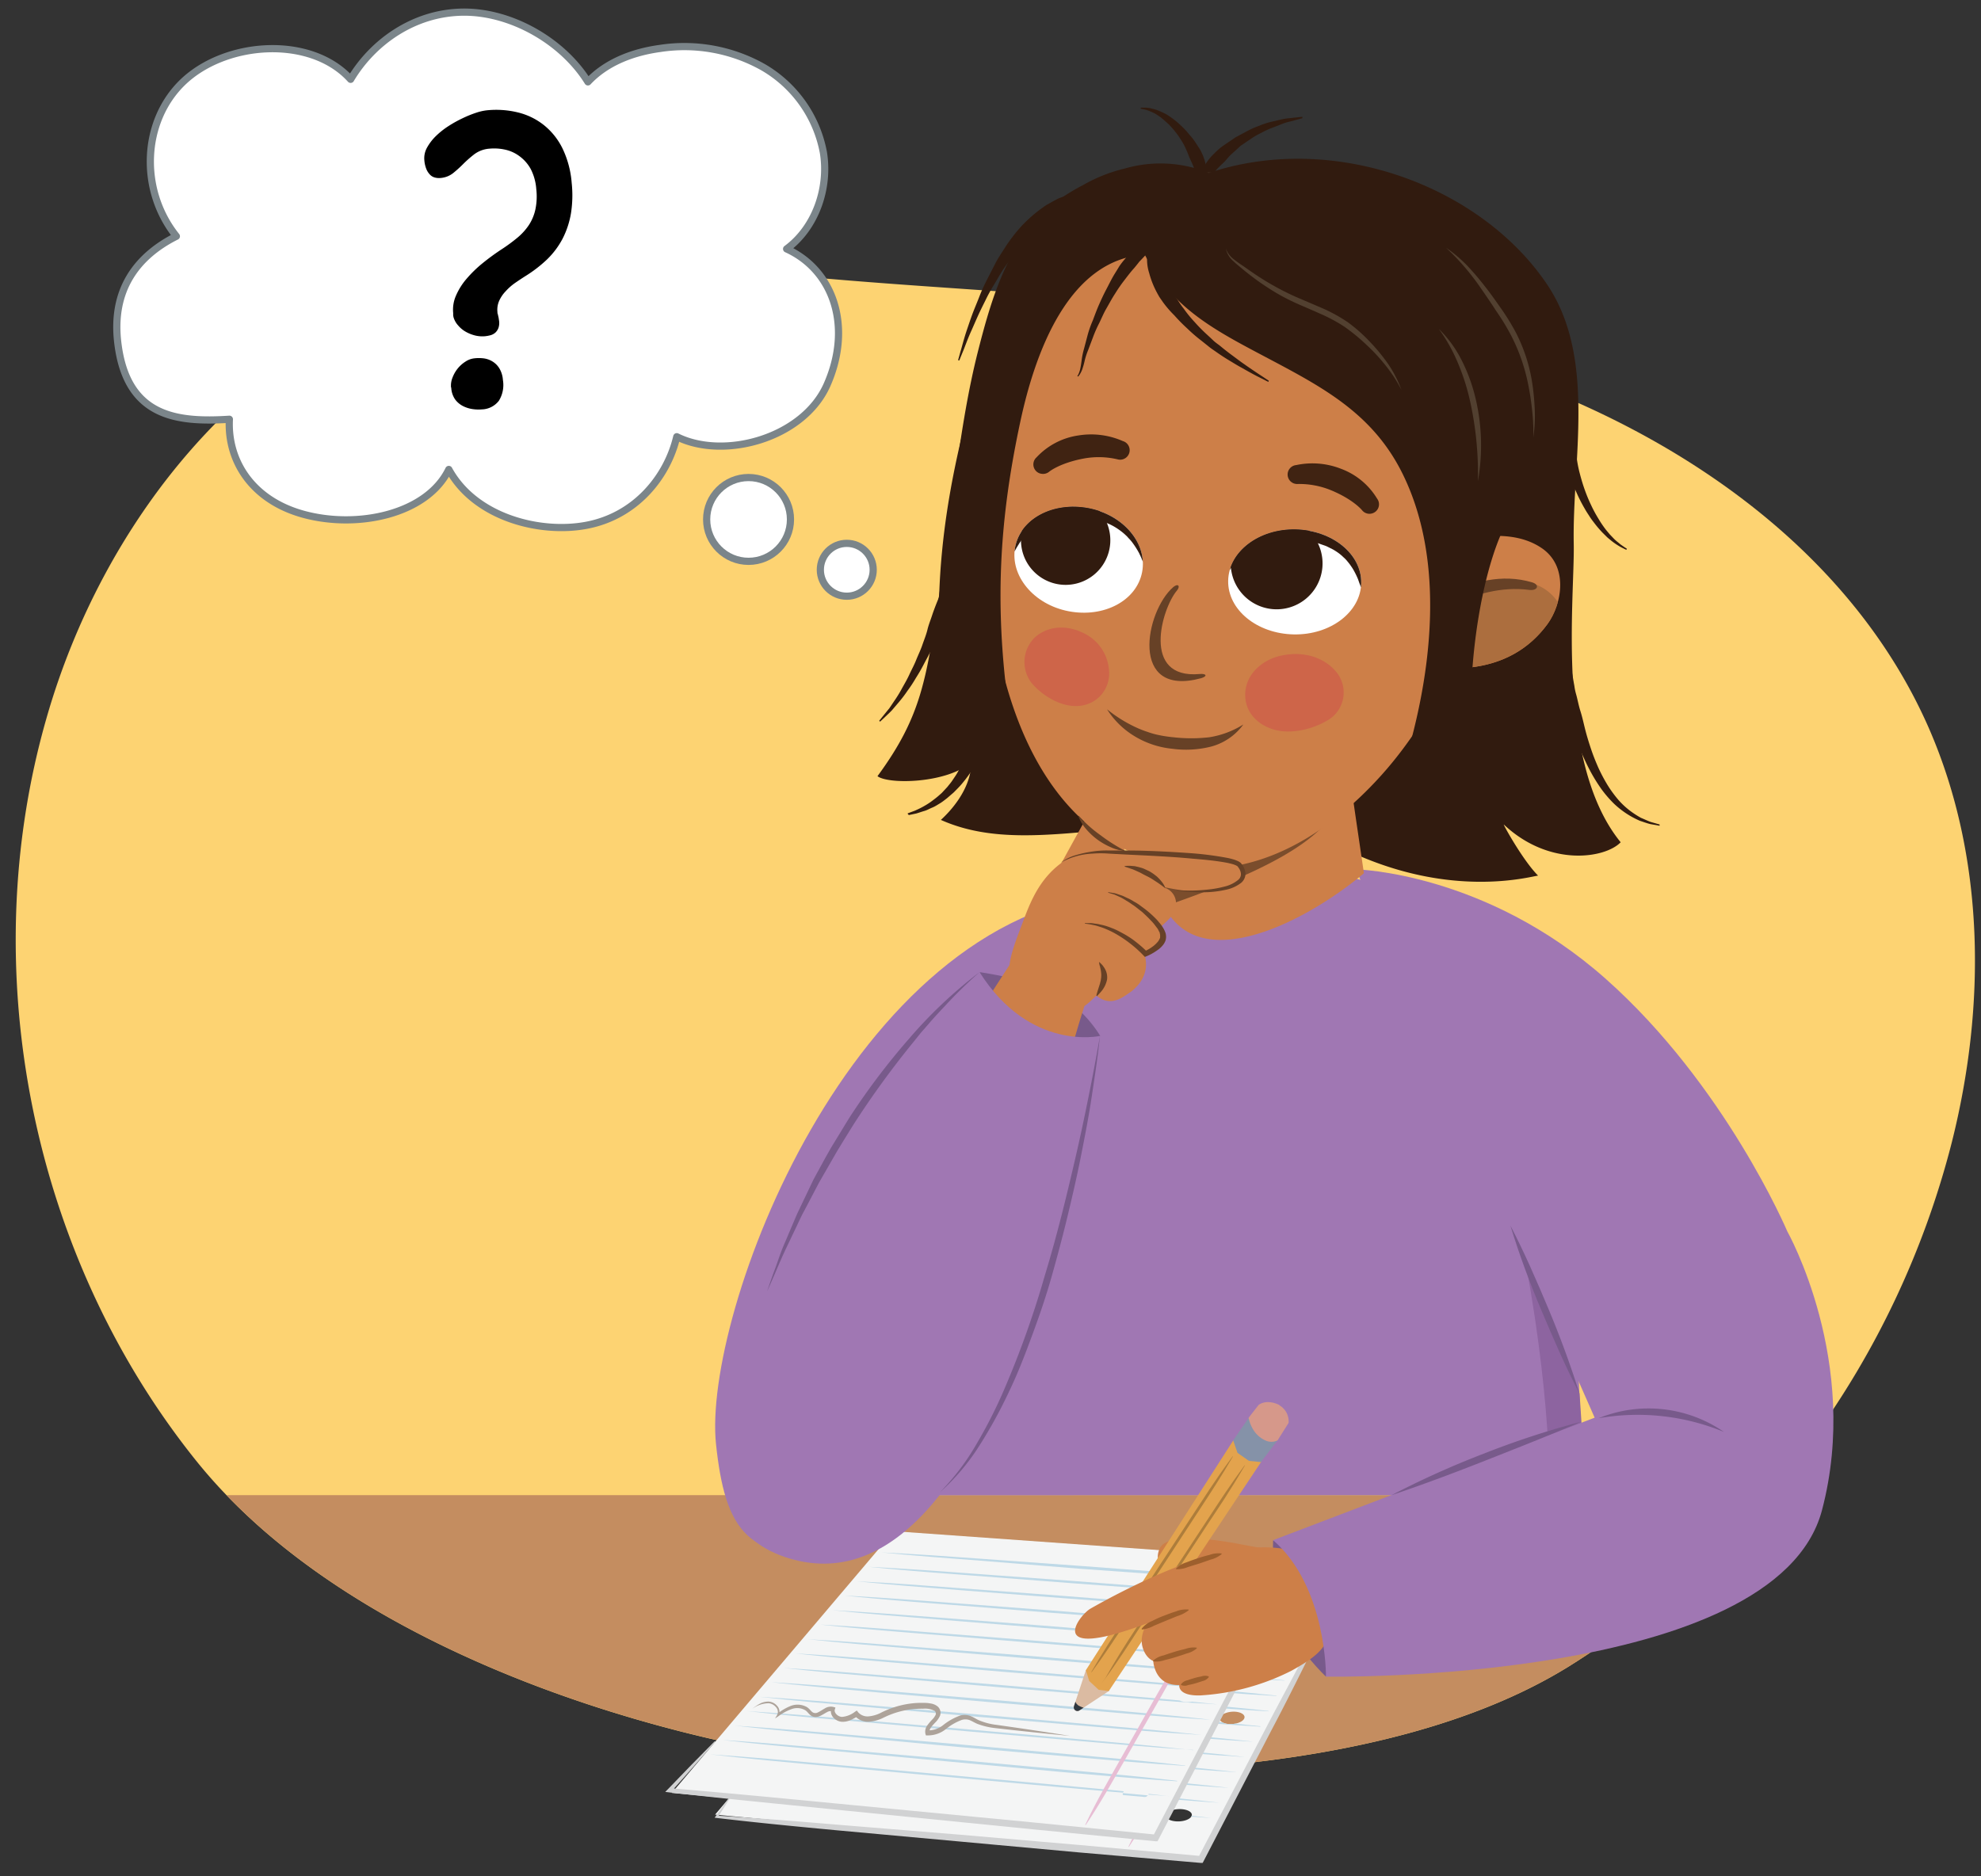 <svg xmlns="http://www.w3.org/2000/svg" xmlns:xlink="http://www.w3.org/1999/xlink" width="380" height="360" viewBox="0 0 380 360"><rect x="0" y="0" width="380" height="360" fill="#333333" stroke="none"/><defs><clipPath id="a"><path d="M170.73,339c35,2.42,94,3.12,130.17-19.25a167.35,167.35,0,0,0,73.48-100.5C381,193,380.81,164.48,370,139.71c-16.05-36.65-53.27-60.26-91.74-71.27s-79-11.5-118.89-14.91c-25.37-2.16-51.47-5.47-75.89,1.75-37.07,11-63.9,45.26-74.54,82.43C-5,186.14,6.09,241,37.65,280.29S135.71,336.61,170.73,339Z" fill="#fdd372"/></clipPath><clipPath id="b"><path d="M230,356.85l27.76-53.28-78-5.58-42.59,50.17Zm17.31-47.12c1.18.09,1.86.68,1.51,1.32a3.1,3.1,0,0,1-2.78,1c-1.19-.09-1.87-.68-1.51-1.32A3.14,3.14,0,0,1,247.26,309.73ZM237,328.42c1.25.11,2,.71,1.64,1.36s-1.65,1.08-2.92,1-2-.71-1.65-1.36S235.76,328.32,237,328.42Zm-10.25,18.7c1.34.12,2.14.74,1.79,1.38s-1.72,1.07-3.06.94-2.15-.74-1.79-1.38S225.44,347,226.77,347.12Z" fill="#f4f5f5"/></clipPath><clipPath id="c"><path d="M221.69,352.63l27.76-53.28-78-5.57L128.87,344ZM239,305.51c1.18.09,1.86.68,1.51,1.33a3.13,3.13,0,0,1-2.78,1c-1.19-.09-1.87-.68-1.51-1.33A3.14,3.14,0,0,1,239,305.51Zm-10.24,18.7c1.25.1,2,.71,1.64,1.35s-1.65,1.08-2.92,1-2-.71-1.65-1.35S227.5,324.1,228.76,324.21ZM218.51,342.9c1.34.12,2.14.74,1.79,1.39s-1.72,1.06-3.06.94-2.15-.74-1.79-1.38S217.18,342.78,218.51,342.9Z" fill="#f4f5f5"/></clipPath><clipPath id="d"><path d="M208.29,320.45,206,327.39a.7.7,0,0,0,1.1.75l5.61-3.69Z" fill="none"/></clipPath><clipPath id="e"><path d="M222.13,170.67,220.52,136l36-3.63s3.32,23.14,5.11,35.17C250.38,177.05,227.29,189.21,222.13,170.67Z" fill="none"/></clipPath><clipPath id="f"><path d="M219.64,171.89l-1.85-34.71,41.54-3.62s3.84,23.14,5.91,35.16C259.31,179.18,241.41,189.81,219.64,171.89Z" fill="none"/></clipPath><clipPath id="g"><path d="M295.49,105c-5.29-3.42-12.44-2.07-18-1a1.81,1.81,0,0,0-.65,3.39,1.09,1.09,0,0,0-.11.1,2.39,2.39,0,0,0-.12.22c-2.11,2.12-2.77,5.12-3.13,8.19-.56,2.74-.84,5.56-1.21,8.34a1.39,1.39,0,0,0-.2.36c-1.43,4.39,6.58,3.78,9.37,3.52,6.83-.62,11.9-3.61,15.38-8.36C299.65,115.9,301,108.5,295.49,105Z" fill="none"/></clipPath><clipPath id="h"><path d="M261.11,111.85c-.09,5.57-5.88,10-12.93,9.87S235.5,117,235.59,111.44s5.87-10,12.92-9.86S261.2,106.29,261.11,111.85Z" fill="none"/></clipPath><clipPath id="i"><path d="M194.72,105c-1,5.47,3.57,11,10.29,12.28s13-2,14.07-7.5-3.56-11-10.29-12.28S195.77,99.49,194.72,105Z" fill="none"/></clipPath></defs><path d="M170.73,339c35,2.42,94,3.12,130.17-19.25a167.35,167.35,0,0,0,73.48-100.5C381,193,380.81,164.48,370,139.71c-16.05-36.65-53.27-60.26-91.74-71.27s-79-11.5-118.89-14.91c-25.37-2.16-51.47-5.47-75.89,1.75-37.07,11-63.9,45.26-74.54,82.43C-5,186.14,6.09,241,37.65,280.29S135.71,336.61,170.73,339Z" fill="#fdd372"/><g clip-path="url(#a)"><rect x="13.26" y="286.86" width="371.21" height="76.72" fill="#c48d60"/></g><path d="M230,356.85l27.76-53.28-78-5.58-42.59,50.17Zm17.31-47.12c1.18.09,1.86.68,1.51,1.32a3.1,3.1,0,0,1-2.78,1c-1.19-.09-1.87-.68-1.51-1.32A3.14,3.14,0,0,1,247.26,309.73ZM237,328.42c1.25.11,2,.71,1.64,1.36s-1.65,1.08-2.92,1-2-.71-1.65-1.36S235.76,328.32,237,328.42Zm-10.25,18.7c1.34.12,2.14.74,1.79,1.38s-1.72,1.07-3.06.94-2.15-.74-1.79-1.38S225.44,347,226.77,347.12Z" fill="#f4f5f5"/><g clip-path="url(#b)"><path d="M235.57,343c-7.08-.82-14.27-1.44-21.44-2.09l-21.51-1.94-21.56-1.87c-7.18-.63-14.36-1.26-21.68-1.73a.1.1,0,0,0-.08,0s0,0,0,0c7,.81,14.24,1.44,21.42,2.09l21.54,1.94,21.59,1.89c7.19.62,14.38,1.27,21.66,1.72l.07,0S235.6,343,235.57,343Z" fill="#bed9e7"/><path d="M234,345.89c-7.14-.84-14.39-1.47-21.63-2.14l-21.71-2-21.76-1.92c-7.25-.64-14.49-1.29-21.88-1.77a.1.1,0,0,0-.08,0s0,0,0,0c7.1.82,14.36,1.47,21.61,2.13l21.74,2,21.78,1.92c7.27.64,14.51,1.31,21.86,1.77,0,0,.07,0,.08,0S234.06,345.89,234,345.89Z" fill="#bed9e7"/><path d="M254.12,307.71c-6.29-.65-12.68-1.11-19.06-1.59l-19.14-1.44-19.18-1.37c-6.39-.46-12.77-.93-19.3-1.24,0,0-.07,0-.08,0s0,0,0,0c6.25.64,12.65,1.11,19,1.59l19.17,1.44,19.2,1.39c6.4.45,12.79.94,19.28,1.22,0,0,.07,0,.07,0S254.14,307.72,254.12,307.71Z" fill="#bed9e7"/><path d="M241.75,331.21c-6.82-.77-13.74-1.34-20.64-1.93l-20.72-1.77-20.77-1.71c-6.92-.57-13.83-1.15-20.88-1.56,0,0-.08,0-.09,0s0,0,0,0c6.77.75,13.7,1.33,20.62,1.92L200.06,328l20.79,1.72c6.93.56,13.85,1.16,20.87,1.56,0,0,.07,0,.07,0S241.78,331.21,241.75,331.21Z" fill="#bed9e7"/><path d="M238.66,337.08c-6.95-.8-14-1.39-21-2l-21.12-1.85-21.16-1.79c-7.05-.6-14.09-1.21-21.28-1.65,0,0-.07,0-.08,0s0,0,0,0c6.91.78,14,1.39,21,2l21.15,1.86,21.18,1.8c7.07.59,14.12,1.22,21.27,1.64,0,0,.07,0,.07,0S238.69,337.08,238.66,337.08Z" fill="#bed9e7"/><path d="M244.84,325.33c-6.68-.74-13.47-1.27-20.24-1.84l-20.33-1.69-20.37-1.62c-6.79-.55-13.56-1.1-20.49-1.49,0,0-.07,0-.08,0s0,0,0,0c6.64.73,13.45,1.27,20.23,1.84L204,322.28l20.39,1.64c6.8.54,13.58,1.11,20.47,1.47l.07,0S244.87,325.34,244.84,325.33Z" fill="#bed9e7"/><path d="M247.93,319.46c-6.55-.71-13.21-1.22-19.85-1.76l-19.93-1.6-20-1.55c-6.65-.51-13.3-1-20.09-1.4,0,0-.07,0-.08,0s0,0,0,0c6.51.69,13.18,1.22,19.83,1.75l20,1.61,20,1.56c6.66.51,13.32,1.05,20.07,1.39,0,0,.07,0,.07,0S248,319.46,247.93,319.46Z" fill="#bed9e7"/><path d="M249.48,316.52c-6.49-.7-13.08-1.19-19.65-1.71l-19.73-1.57-19.78-1.5c-6.59-.5-13.17-1-19.89-1.36,0,0-.07,0-.08,0s0,0,0,0c6.44.68,13,1.19,19.63,1.71l19.76,1.57,19.8,1.51c6.6.5,13.19,1,19.88,1.35a.07.07,0,0,0,.07,0S249.51,316.53,249.48,316.52Z" fill="#bed9e7"/><path d="M251,313.59c-6.42-.69-12.94-1.17-19.45-1.68L212,310.39l-19.58-1.46c-6.52-.49-13-1-19.7-1.32a.08.08,0,0,0-.07,0s0,0,0,0c6.37.67,12.91,1.16,19.43,1.67l19.56,1.53,19.6,1.47c6.54.48,13.06,1,19.68,1.31,0,0,.07,0,.07,0S251.05,313.59,251,313.59Z" fill="#bed9e7"/><path d="M252.57,310.65c-6.36-.67-12.81-1.14-19.26-1.63L214,307.54l-19.38-1.42c-6.46-.48-12.9-1-19.5-1.28a.11.11,0,0,0-.08,0s0,0,0,0c6.31.66,12.79,1.13,19.24,1.63L213.65,308l19.41,1.43c6.47.47,12.92,1,19.48,1.27a.08.08,0,0,0,.07,0S252.6,310.65,252.57,310.65Z" fill="#bed9e7"/><path d="M237.12,340c-7-.82-14.14-1.42-21.24-2l-21.32-1.9-21.36-1.83c-7.12-.62-14.22-1.24-21.48-1.69a.1.1,0,0,0-.08,0s0,0,0,0c7,.8,14.11,1.41,21.22,2l21.35,1.9,21.38,1.84c7.13.61,14.25,1.25,21.46,1.69,0,0,.07,0,.08,0S237.15,340,237.12,340Z" fill="#bed9e7"/><path d="M232.48,348.82c-7.22-.85-14.53-1.49-21.83-2.17l-21.92-2-21.95-2c-7.31-.65-14.62-1.31-22.07-1.81a.11.11,0,0,0-.09,0s0,0,0,0c7.17.84,14.5,1.5,21.81,2.17l21.94,2,22,2c7.33.65,14.64,1.33,22.06,1.8,0,0,.07,0,.07,0S232.51,348.83,232.48,348.82Z" fill="#bed9e7"/><path d="M243.3,328.27c-6.75-.76-13.61-1.31-20.45-1.88l-20.52-1.73L181.76,323c-6.85-.56-13.7-1.12-20.69-1.52a.07.07,0,0,0-.08,0s0,0,0,0c6.7.74,13.57,1.3,20.42,1.88L202,325.13l20.6,1.68c6.86.56,13.71,1.14,20.67,1.52a.08.08,0,0,0,.07,0S243.33,328.27,243.3,328.27Z" fill="#bed9e7"/><path d="M240.21,334.14c-6.89-.78-13.87-1.36-20.85-2l-20.92-1.82-21-1.75c-7-.58-14-1.17-21.08-1.6a.09.09,0,0,0-.09,0s0,0,0,0c6.84.77,13.84,1.36,20.82,2l21,1.82,21,1.76c7,.58,14,1.2,21.06,1.6l.08,0S240.24,334.15,240.21,334.14Z" fill="#bed9e7"/><path d="M246.39,322.4c-6.62-.73-13.34-1.25-20-1.8L206.21,319,186,317.37c-6.72-.53-13.43-1.07-20.29-1.45,0,0-.07,0-.08,0s0,0,0,0c6.58.71,13.31,1.25,20,1.8l20.16,1.65L226.08,321c6.74.53,13.46,1.09,20.28,1.44a.08.08,0,0,0,.07,0S246.42,322.4,246.39,322.4Z" fill="#bed9e7"/></g><path d="M216.54,354.34c2.79-4.15,5.13-8.34,7.53-12.53l7.18-12.56,7.07-12.58c2.35-4.19,4.72-8.38,6.78-12.59,0,0,0,0,0,0l-.07,0c-2.71,4.16-5.1,8.35-7.5,12.54l-7.23,12.55-7.1,12.57c-2.36,4.19-4.78,8.37-6.75,12.6,0,0,0,0,.05,0A.07.07,0,0,0,216.54,354.34Z" fill="#e7bdd4"/><path d="M221.69,352.63l27.76-53.28-78-5.57L128.87,344ZM239,305.51c1.18.09,1.86.68,1.51,1.33a3.13,3.13,0,0,1-2.78,1c-1.19-.09-1.87-.68-1.51-1.33A3.14,3.14,0,0,1,239,305.51Zm-10.24,18.7c1.25.1,2,.71,1.64,1.35s-1.65,1.08-2.92,1-2-.71-1.65-1.35S227.5,324.1,228.76,324.21ZM218.51,342.9c1.34.12,2.14.74,1.79,1.39s-1.72,1.06-3.06.94-2.15-.74-1.79-1.38S217.18,342.78,218.51,342.9Z" fill="#f4f5f5"/><g clip-path="url(#c)"><path d="M227.31,338.74c-7.08-.83-14.27-1.45-21.44-2.09l-21.51-1.94-21.56-1.88c-7.18-.62-14.36-1.26-21.68-1.73,0,0-.07,0-.08,0s0,0,0,0c7,.81,14.24,1.44,21.42,2.08L184,335.19l21.59,1.88c7.19.62,14.38,1.28,21.66,1.73,0,0,.07,0,.07,0S227.34,338.74,227.31,338.74Z" fill="#bed9e7"/><path d="M225.76,341.67c-7.14-.84-14.39-1.47-21.63-2.13l-21.71-2-21.76-1.91c-7.25-.64-14.49-1.29-21.88-1.78,0,0-.07,0-.08,0s0,0,0,0c7.1.82,14.36,1.47,21.61,2.13l21.74,2L203.87,340c7.27.63,14.51,1.3,21.86,1.76a.09.09,0,0,0,.08,0S225.8,341.68,225.76,341.67Z" fill="#bed9e7"/><path d="M245.86,303.5c-6.29-.66-12.68-1.11-19.06-1.59l-19.14-1.44-19.18-1.38c-6.39-.46-12.77-.93-19.3-1.23l-.08,0s0,0,0,0c6.25.63,12.65,1.1,19,1.58L207.34,301l19.2,1.38c6.4.46,12.79.95,19.28,1.23,0,0,.07,0,.07,0S245.88,303.5,245.86,303.5Z" fill="#bed9e7"/><path d="M233.49,327c-6.82-.77-13.74-1.33-20.64-1.92l-20.72-1.77-20.77-1.71c-6.92-.57-13.83-1.15-20.88-1.57,0,0-.08,0-.09,0s0,0,0,0c6.77.75,13.7,1.33,20.62,1.92l20.75,1.77,20.79,1.72c6.93.57,13.85,1.17,20.87,1.56,0,0,.07,0,.07,0S233.52,327,233.49,327Z" fill="#bed9e7"/><path d="M230.4,332.86c-7-.79-14-1.38-21-2L188.24,329l-21.16-1.79c-7.05-.6-14.09-1.2-21.28-1.65,0,0-.07,0-.08,0s0,0,0,0c6.9.78,14,1.38,21,2l21.15,1.86,21.19,1.8c7.06.6,14.11,1.23,21.26,1.64,0,0,.07,0,.07,0S230.43,332.87,230.4,332.86Z" fill="#bed9e7"/><path d="M236.58,321.12c-6.68-.74-13.47-1.28-20.24-1.84L196,317.59,175.64,316c-6.79-.54-13.56-1.09-20.49-1.48,0,0-.07,0-.08,0s0,0,0,0c6.65.72,13.45,1.27,20.23,1.83l20.36,1.7,20.39,1.63c6.8.54,13.59,1.11,20.47,1.48,0,0,.07,0,.07,0S236.61,321.12,236.58,321.12Z" fill="#bed9e7"/><path d="M239.67,315.25c-6.55-.72-13.2-1.23-19.85-1.76l-19.93-1.61-20-1.54c-6.65-.52-13.3-1-20.09-1.4l-.08,0s0,0,0,0c6.51.69,13.18,1.21,19.83,1.75l20,1.61,20,1.55c6.66.51,13.32,1.06,20.07,1.4,0,0,.07,0,.07,0S239.7,315.25,239.67,315.25Z" fill="#bed9e7"/><path d="M241.22,312.31c-6.49-.7-13.08-1.19-19.65-1.72L201.84,309l-19.78-1.5c-6.59-.5-13.17-1-19.89-1.36l-.08,0s0,0,0,0c6.44.68,13,1.19,19.63,1.71l19.76,1.57,19.8,1.51c6.6.5,13.19,1,19.88,1.35a.08.08,0,0,0,.07,0S241.25,312.31,241.22,312.31Z" fill="#bed9e7"/><path d="M242.76,309.37c-6.42-.68-12.94-1.16-19.45-1.67l-19.53-1.52-19.58-1.46c-6.52-.49-13-1-19.7-1.32l-.07,0s0,0,0,0c6.38.66,12.91,1.16,19.43,1.67l19.56,1.52,19.6,1.47c6.54.49,13.06,1,19.68,1.31,0,0,.07,0,.07,0S242.79,309.38,242.76,309.37Z" fill="#bed9e7"/><path d="M244.31,306.44c-6.36-.68-12.81-1.14-19.26-1.64l-19.33-1.48-19.38-1.42c-6.46-.47-12.9-.95-19.5-1.27l-.08,0s0,0,0,0c6.31.65,12.78,1.13,19.23,1.62l19.36,1.49,19.41,1.43c6.47.47,12.92,1,19.48,1.27a.08.08,0,0,0,.07,0S244.34,306.44,244.31,306.44Z" fill="#bed9e7"/><path d="M228.86,335.8c-7-.81-14.14-1.41-21.24-2.05l-21.32-1.89L164.94,330c-7.12-.61-14.22-1.23-21.48-1.69,0,0-.07,0-.08,0s0,0,0,0c7,.79,14.11,1.41,21.22,2l21.35,1.9,21.38,1.85c7.13.61,14.25,1.25,21.46,1.68,0,0,.07,0,.08,0S228.89,335.8,228.86,335.8Z" fill="#bed9e7"/><path d="M224.22,344.61c-7.21-.85-14.53-1.5-21.83-2.18l-21.91-2-22-2c-7.31-.66-14.62-1.32-22.07-1.82,0,0-.08,0-.09,0s0,0,0,0c7.17.83,14.5,1.49,21.81,2.17l21.94,2,22,2c7.33.65,14.64,1.34,22.06,1.81,0,0,.07,0,.07,0S224.25,344.61,224.22,344.61Z" fill="#bed9e7"/><path d="M235,324.05c-6.75-.75-13.61-1.3-20.45-1.88l-20.52-1.73-20.57-1.67c-6.85-.55-13.7-1.12-20.69-1.52,0,0-.07,0-.08,0s0,0,0,0c6.71.73,13.57,1.3,20.42,1.88l20.55,1.73,20.6,1.68c6.86.55,13.71,1.14,20.67,1.51a.07.07,0,0,0,.07,0S235.07,324.06,235,324.05Z" fill="#bed9e7"/><path d="M232,329.93c-6.89-.79-13.87-1.36-20.84-2l-20.93-1.81-21-1.75c-7-.59-14-1.18-21.08-1.61a.12.12,0,0,0-.09,0s0,0,0,0c6.84.76,13.84,1.35,20.82,2l21,1.82,21,1.76c7,.58,14,1.19,21.06,1.6,0,0,.07,0,.08,0S232,329.93,232,329.93Z" fill="#bed9e7"/><path d="M238.13,318.18c-6.62-.73-13.34-1.25-20-1.8L198,314.74l-20.17-1.59c-6.72-.53-13.43-1.07-20.29-1.44l-.08,0s0,0,0,0c6.58.71,13.31,1.24,20,1.79l20.16,1.65,20.19,1.6c6.74.52,13.46,1.08,20.28,1.43a.08.08,0,0,0,.07,0S238.16,318.19,238.13,318.18Z" fill="#bed9e7"/></g><path d="M208.28,350.13c2.79-4.15,5.13-8.35,7.53-12.53L223,325l7.07-12.57c2.35-4.19,4.72-8.38,6.78-12.59,0,0,0,0,0,0a.08.08,0,0,0-.07,0c-2.71,4.15-5.1,8.35-7.5,12.53L222,325l-7.1,12.57c-2.36,4.19-4.78,8.37-6.75,12.6,0,0,0,0,0,0Z" fill="#e7bdd4"/><path d="M247.7,302.88c-2,4.24-4.08,8.43-6.16,12.62s-4.23,8.34-6.39,12.49l-12.92,24.92-.19.36-.41,0L198.33,351,175,348.67l-23.3-2.33c-7.76-.77-15.52-1.56-23.28-2.44l-.81-.1.56-.57,4.43-4.59,4.48-4.54a.09.09,0,0,1,.12,0,.08.08,0,0,1,0,.11L133,339l-4.25,4.75-.25-.67q11.67,1,23.31,2.12l23.31,2.24,23.3,2.24L221.75,352l-.59.32,13-24.86c2.17-4.15,4.39-8.27,6.58-12.4s4.48-8.22,6.81-12.28a.08.08,0,0,1,.14.07Z" fill="#d1d2d3"/><path d="M244.21,295.54s-.42,9.41,2.08,15.15,8.06,11,8.06,11,5-11.7,2.08-17.25S244.21,295.54,244.21,295.54Z" fill="#785a8b"/><path d="M213.84,171.36C163,176,134.72,252.43,137.35,277.1c1.7,16,5.94,24,25,19.45s24.52-38.82,24.52-38.82S264.73,166.7,213.84,171.36Z" fill="#a077b3"/><path d="M303.77,286.86c-1.34-37.21-4-82.43-9.11-94.3-4.33-10.06-10.56-14.85-17-18-7-3.49-18.63-6.41-24.15-7.49-5.77-1.13-33.26-1.24-46.87,4.9s-25.48,27.44-30.33,52.83c-2.51,13.17-3.45,38.62-3.73,62.1Z" fill="#a077b3"/><path d="M249.82,22.68l-1.1.3-1.27.34a9.16,9.16,0,0,0-1.61.5l-1.83.71a15.72,15.72,0,0,0-2,.93,13.52,13.52,0,0,0-2,1.14l-2,1.35-1.75,1.6c-.6.5-1,1.14-1.56,1.66s-1.07,1-1.5,1.52-.9,1-1.33,1.41a15.14,15.14,0,0,0-1.13,1.23c-.33.37-.63.69-.89,1-.51.53-.85.82-.85.82l-.21-.12a11.58,11.58,0,0,1,.3-1.13c.12-.36.27-.8.45-1.29a8.34,8.34,0,0,1,.74-1.6c.32-.55.69-1.15,1.1-1.77a10,10,0,0,1,1.5-1.79,11.56,11.56,0,0,1,1.9-1.63L237,26.35l2.26-1.21a16,16,0,0,1,2.27-1,13.51,13.51,0,0,1,2.17-.73l2-.47a10.68,10.68,0,0,1,1.69-.27l1.3-.14,1.13-.12Z" fill="#311b0f"/><path d="M218.84,20.65h.94a5.2,5.2,0,0,1,1.1.17,7.91,7.91,0,0,1,1.4.43,13.72,13.72,0,0,1,1.56.75,16.82,16.82,0,0,1,3.1,2.49c.52.48.95,1.05,1.43,1.59s.88,1.13,1.26,1.73c.19.3.39.59.57.89s.32.63.46.93a10.27,10.27,0,0,1,.61,1.88,11.71,11.71,0,0,1,.22,1.77,7.27,7.27,0,0,1-.09,1.52,5.63,5.63,0,0,1-.27,1.14,7.27,7.27,0,0,1-.42.93l-.23-.05s-.11-.37-.22-.94c0-.28-.18-.62-.28-1s-.28-.8-.41-1.25-.38-.93-.55-1.43-.42-1-.68-1.57-.45-1.13-.7-1.71a15.55,15.55,0,0,0-.87-1.73c-.36-.53-.68-1.11-1.09-1.6a15.6,15.6,0,0,0-1.21-1.44c-.41-.46-.88-.82-1.29-1.2A10.67,10.67,0,0,0,221.9,22a6.64,6.64,0,0,0-1.19-.6,4.67,4.67,0,0,0-1-.35l-.92-.2Z" fill="#311b0f"/><path d="M189.47,137.21l-.24-.07a30.41,30.41,0,0,0-1.6,2.87c-.5,1-.95,1.91-1.42,2.85s-.89,1.88-1.3,2.83a23.82,23.82,0,0,1-1.38,2.77c-.26.44-.57.86-.85,1.29s-.63.81-.94,1.22l-1.06,1.14c-.38.34-.76.69-1.16,1s-.82.64-1.25.93-.89.56-1.35.81-.94.47-1.43.69l-1.37.51,0,.09a1.6,1.6,0,0,0,.22.24l1.38-.29c.52-.14,1-.33,1.57-.49s1-.44,1.53-.65,1-.53,1.47-.81.92-.65,1.38-1l1.27-1.1c.4-.4.8-.8,1.18-1.21s.73-.86,1.08-1.3a32.6,32.6,0,0,0,1.91-2.78,15.69,15.69,0,0,0,1.38-3A19.9,19.9,0,0,0,189.47,137.21Z" fill="#311b0f"/><path d="M292.71,242.51c5.42,29.77,4.44,46.43,4.44,46.43l7.12-2.08L303,267.41Z" fill="#8d64a0"/><path d="M220.23,48.4A12,12,0,0,1,221,43a18.4,18.4,0,0,1,2.57-4.83,14.93,14.93,0,0,1,4-3.77,7.56,7.56,0,0,1,5.26-1.23A9,9,0,0,0,228,35.15a18.68,18.68,0,0,0-3.6,3.72,25,25,0,0,0-2.66,4.49A17.76,17.76,0,0,0,220.23,48.4Z" fill="#524030"/><path d="M187.9,186.52s9.29,1.28,14.6,4a24,24,0,0,1,8.54,8.22s-4.59,6.63-12.76,1.86S187.9,186.52,187.9,186.52Z" fill="#785a8b"/><path d="M256.35,307c-2,4.24-4.07,8.43-6.16,12.62S246,328,243.8,332.14l-12.91,24.92-.19.36-.41,0-23.22-2-23.2-2.12-23.21-2.12c-7.73-.72-15.46-1.47-23.18-2.38l-.4-.05.23-.31,2.74-3.78a.09.09,0,0,1,.12,0,.08.08,0,0,1,0,.1l-2.5,3.95-.17-.36c7.76.47,15.5,1.1,23.24,1.75L184,352l23.22,2,23.21,2.11-.6.32,13-24.86c2.16-4.15,4.38-8.27,6.57-12.4s4.48-8.22,6.82-12.27a.07.07,0,0,1,.11,0A.09.09,0,0,1,256.35,307Z" fill="#d1d2d3"/><path d="M186.82,260.53c4-11.22,5.35-25.38,5.35-25.38l-7.06,23.27-6.05.73-.8,3S184,262.18,186.82,260.53Z" fill="#87232f"/><path d="M143.47,268.35c5.16-10.14,11.91-22.24,23.63-41.47,7.71-12.66,26.52-41.7,26.52-41.7s6.21,6.41,14.41,7.81c-2.17,6.41-10.86,38.63-24.27,76.8C167.52,316,127.31,300.12,143.47,268.35Z" fill="#cd7f48"/><path d="M151.46,252.2s-7.5,10.18-10,19.77" fill="#785a8b"/><path d="M187.9,186.52c9.7,15.32,23.14,12.23,23.14,12.23s-17,112.92-59.58,100.27S184.06,188.78,187.9,186.52Z" fill="#a077b3"/><path d="M243.84,297.26c-1.34.32-19.52-4.93-21.46,0s6.19,5.67,9.94,5S243.84,297.26,243.84,297.26Z" fill="#cd7f48"/><path d="M208.29,320.45,206,327.39a.7.7,0,0,0,1.1.75l5.61-3.69,2-7.18Z" fill="#dbbba2"/><path d="M206,327.39l2.31-6.94,4.4,4-5.61,3.69a.71.71,0,0,1-1.11-.74h0" fill="none"/><path d="M245.39,269.61a3.56,3.56,0,0,1,1.79,3.4l-2.11,3.34s-2.25,1.9-4.66.7-.86-5.08-.86-5.08l1.87-2.4s1.4-1.25,4,0" fill="#d6988a"/><polygon points="236.59 276.33 208.29 320.45 208.94 322.53 210.76 324.22 212.69 324.45 241.92 280.48 241.64 277.41 239.44 275.86 236.59 276.33" fill="#e3a34d"/><path d="M239.55,272l-3,4.36.83,2.39,2.2,1.54,2.3.23,3.15-4.14a2.73,2.73,0,0,1-2.27,0,5.29,5.29,0,0,1-2.31-2,7.11,7.11,0,0,1-.94-2.37" fill="#8592a8"/><path d="M211.3,323c3.34-4.47,5.48-7.92,7.07-10.35l6.88-10.46,6.87-10.46c1.45-2.19,3.71-5.47,6.68-10.57l-.07,0c-2.49,3.38-4.79,6.85-7.07,10.35l-6.88,10.45-6.87,10.47c-2.29,3.48-3.79,5.89-5.86,9.5Z" fill="#ad7d3b"/><path d="M209.4,320.83c2.47-3.33,4.71-6.79,7-10.24l6.77-10.35,6.77-10.35c2.26-3.44,4.51-6.9,6.57-10.46l-.07,0c-3.48,4.72-5.56,8.08-7,10.24L222.67,300l-6.77,10.35c-2.26,3.45-4.53,6.89-6.57,10.46Z" fill="#ad7d3b"/><g clip-path="url(#d)"><path d="M202.4,326.69a1.8,1.8,0,0,1,1.21-2,1.4,1.4,0,0,1,1.84,1h0a.58.58,0,0,1,.3-.13.45.45,0,0,1,.49.48,1.08,1.08,0,0,0,.15.66,1,1,0,0,0,.1.17l.07.07.14.15.1.09a4.4,4.4,0,0,0,1.92.62.47.47,0,0,1,.34.61.62.62,0,0,1-.17.25l1,.43a1.45,1.45,0,0,1,.45,2.08,1.74,1.74,0,0,1-2.15.72c-2.52-1-5-2.39-5.76-5.19" fill="#2f3840"/></g><path d="M254.55,304.54c-1.64-8.11-11.05-8.87-21-6.45s-22.23,9.32-24.39,10.56S200,319,220.21,311.4a5.41,5.41,0,0,0-1.14,4.2c.47,2.32,1.91,3,2.15,3.07,0,0,.17,4.79,5,4.62,0,0-.43,2.11,4,2a44.41,44.41,0,0,0,17.53-4.75C254.55,316.76,256.58,314.58,254.55,304.54Z" fill="#cd7f48"/><path d="M219,312.49a4.79,4.79,0,0,1,2-1.48c.73-.38,1.48-.72,2.23-1s1.54-.6,2.33-.83a5,5,0,0,1,2.46-.36l0,.12a6.54,6.54,0,0,1-2.19,1.13l-2.23.91-2.23.93a6.05,6.05,0,0,1-2.35.73Z" fill="#9d5f2d"/><path d="M221.2,318.61a4.34,4.34,0,0,1,2-1c.68-.24,1.38-.46,2.07-.68s1.4-.39,2.1-.56a4.63,4.63,0,0,1,2.2-.24l0,.13a4.7,4.7,0,0,1-2,1c-.68.25-1.37.46-2.06.68s-1.4.4-2.1.57a4.51,4.51,0,0,1-2.21.23Z" fill="#9d5f2d"/><path d="M226.55,323.15a2,2,0,0,1,1.24-.77c.43-.16.87-.29,1.31-.42s.89-.23,1.34-.31a2,2,0,0,1,1.43,0l0,.13a2,2,0,0,1-1.23.76c-.44.16-.88.29-1.33.43s-.9.23-1.35.32a1.85,1.85,0,0,1-1.42,0Z" fill="#9d5f2d"/><path d="M225.6,300.94a4.66,4.66,0,0,1,2-1.18c.71-.29,1.44-.54,2.18-.79s1.47-.46,2.23-.64a4.89,4.89,0,0,1,2.33-.27l0,.12a5.4,5.4,0,0,1-2.1,1.05l-2.17.75-2.2.68a5.19,5.19,0,0,1-2.31.4Z" fill="#9d5f2d"/><path d="M260.09,166.8s24.78.48,47.92,21c22.94,20.37,34.83,48.45,34.83,48.45s14.16,25.09,6.66,53.5c-8.83,33.42-95.15,31.94-95.15,31.94s.2-17.19-10.14-26.19L305.89,272l-18.1-41.09Z" fill="#a077b3"/><path d="M301.88,104.37c-.32-16,4.38-35.5-5-49.63-12.64-19-40.9-29.61-65-21.56a24.62,24.62,0,0,0-16.18-.83,29.94,29.94,0,0,0-8,3.19c-.94.49-1.86,1-2.76,1.57-10.82,6.71-14.41,18.74-17.37,30.4-3.66,14.45-5,31.22-7.32,46-2.55,16.51-3.3,23.67-11.93,35.41,2.12,1.63,13.45,1.4,18-2.71,0,4.43-3,8.5-5.84,11.1,19.66,8.77,43.8-6,78,5.87,19.8,9.39,35,5,36.56,4.82-2.91-2.9-6.82-10-6.57-9.8,8.77,8.24,19.49,6.46,22.41,3.4C298.33,146.22,302.08,114.71,301.88,104.37Z" fill="#311b0f"/><path d="M222.13,170.67,220.52,136l36-3.63s3.32,23.14,5.11,35.17C250.38,177.05,227.29,189.21,222.13,170.67Z" fill="#cd7f48"/><g clip-path="url(#e)"><g clip-path="url(#f)"><path d="M263.81,137.83a11.15,11.15,0,0,0-.75-3.84c-2.06-5.18-11.11-1.85-9.05,3.32.79,2-.59,4.62-2.64,7.12-8.07,7.43-18.5,12.46-29.85,15.43-2.43.51-4.83,1-7.09,1.63-3.51.95-3.59,4.69-1.67,6.78-.94.35-1.87.71-2.79,1.09-5.69,2.35-2.07,9.93,3.83,7.83,10.72-3.8,32.74-10.34,40.49-19.22,5.39-4.53,10-10,11.36-16.27A3.64,3.64,0,0,0,263.81,137.83Z" fill="#674126" opacity="0.8"/></g></g><path d="M199,174s7.23-13.23,11-20c1.92-3.45,7,6,5.37,12.43a7.7,7.7,0,0,0-.12,3.42Z" fill="#cd7f48"/><path d="M277.07,50c-5.42-5.26-18.26-9.94-28.17-11.09a54.4,54.4,0,0,0-23.3-1.25c-26.79,4.61-35.18,34.9-36.23,58.67-1.13,25.82,5.44,63,34.69,69.51,15.93,3.58,30.34-5.4,40.77-16.94,11-12.16,18.2-28.9,21.84-44.61C296,64.2,282.25,55.06,277.07,50Z" fill="#cd7f48"/><path d="M215.73,163.29a9,9,0,0,1-2.79-.8,12.81,12.81,0,0,1-4.59-3.41,8,8,0,0,1-1.5-2.5l.08-.07a23.93,23.93,0,0,0,4.14,3.71,33.33,33.33,0,0,0,4.71,3Z" fill="#674126"/><path d="M230.09,129.32c-11.2,1-7.24-12.57-4.34-16,.74-.88.22-1.45-.68-.69-5.38,4.62-8.57,21.27,5.34,17.49C231.67,129.74,231.44,129.2,230.09,129.32Z" fill="#674126"/><path d="M261.11,111.85c-.09,5.57-5.88,10-12.93,9.87S235.5,117,235.59,111.44s5.87-10,12.92-9.86S261.2,106.29,261.11,111.85Z" fill="#fff"/><path d="M295.49,105c-5.29-3.42-12.44-2.07-18-1a1.81,1.81,0,0,0-.65,3.39,1.09,1.09,0,0,0-.11.1,2.39,2.39,0,0,0-.12.22c-2.11,2.12-2.77,5.12-3.13,8.19-.56,2.74-.84,5.56-1.21,8.34a1.39,1.39,0,0,0-.2.36c-1.43,4.39,6.58,3.78,9.37,3.52,6.83-.62,11.9-3.61,15.38-8.36C299.65,115.9,301,108.5,295.49,105Z" fill="#cd7f48"/><g clip-path="url(#g)"><path d="M293.35,111.73c-5.58-1.51-11.73,1-16,4.19a1.52,1.52,0,0,0-.17,2.39c-2.1,2.57-1.74,7-2.32,9.9a1.75,1.75,0,0,0,1.63,1.86c8,.9,15.41-1.16,21.17-6.12,1,.66,2.77.36,2.84-1.13C300.75,117.86,298.89,113.22,293.35,111.73Z" fill="#ac6e3e"/><path d="M293.89,111.73C288,110,282.6,111.64,277.22,114c-1.41.61-.41,2.67,1,2.06,4.72-2,9.76-3.6,15.18-2.87C295,113.36,295.38,112.17,293.89,111.73Z" fill="#674126"/></g><path d="M291.9,96.37c1.67-1.42.31-36.12-10.77-46.75C271,39.9,256.34,35.93,242.49,35.7a4,4,0,0,0-4.65-3.13,23.24,23.24,0,0,0-9.61,3.94c-2-.56-4.49-.24-6.77,0-1.28.05-2.56.15-3.87.25a1.53,1.53,0,0,0-.9.36,18.75,18.75,0,0,0-10.88,4.52c-2.8,2.34-5.15,4-7,7.23A33.94,33.94,0,0,0,196,56.24c-3,5.07-7,10.89-8.58,16.45-6.76,23.32-9.34,43.44-5.66,67.22.84,5.41,13.09,5.07,12.25-.36-3.24-20.91-2.74-37.93,1.72-58.69,2.77-12.94,9.12-31.06,23.86-32a36.3,36.3,0,0,0,6.07,8.43c4.39,4.41,10,7.44,15.48,10.35C253.12,74,263.58,79,269.52,91.89c10,21.59,2.34,50.35-4.15,65.87-1.18,2.81,25,6.8,19.66-4.07C278.73,140.82,283.56,103.48,291.9,96.37Z" fill="#311b0f"/><path d="M199.85,90.91a1.77,1.77,0,0,1-1.19-.62,1.82,1.82,0,0,1,.18-2.55,13.62,13.62,0,0,1,8-4.19,15.12,15.12,0,0,1,8.53,1.07,1.82,1.82,0,0,1-1,3.51,15.79,15.79,0,0,0-6.62-.13c-4.5.87-6.47,2.48-6.49,2.5A1.82,1.82,0,0,1,199.85,90.91Z" fill="#402312"/><path d="M262.51,98.57a1.84,1.84,0,0,0,1.3-.37,1.81,1.81,0,0,0,.35-2.53,13.61,13.61,0,0,0-6.93-5.73,15,15,0,0,0-8.58-.71,1.82,1.82,0,0,0,.26,3.63,16.08,16.08,0,0,1,6.51,1.24c4.22,1.77,5.82,3.76,5.84,3.78A1.84,1.84,0,0,0,262.51,98.57Z" fill="#402312"/><path d="M302,73.6s.1.56.18,1.54a14.94,14.94,0,0,1,.1,1.78c0,.69,0,1.47-.08,2.32s-.05,1.7-.12,2.63.05,1.87.06,2.79c.08,1.07.15,2,.29,3.07a25.19,25.19,0,0,0,.62,3.16c.26,1,.58,2.08.94,3.08a29.29,29.29,0,0,0,1.2,2.9,25.2,25.2,0,0,0,1.39,2.59,21.19,21.19,0,0,0,1.47,2.18l.75.9.73.76c.46.49.94.81,1.29,1.13.78.56,1.25.85,1.25.85l-.11.22-.36-.18c-.23-.13-.59-.28-1-.53a13.33,13.33,0,0,1-1.46-1c-.26-.22-.56-.45-.85-.71l-.87-.86a21.45,21.45,0,0,1-1.77-2.1,12.23,12.23,0,0,1-.86-1.23c-.29-.43-.57-.87-.83-1.34a29.78,29.78,0,0,1-1.5-2.93c-.46-1-.89-2.07-1.26-3.15s-.7-2.18-1-3.28a19.55,19.55,0,0,1-.58-3.28,30.05,30.05,0,0,1,.12-3.22c.17-1,.35-1.88.54-2.71s.4-1.52.58-2.17.31-1.24.46-1.71c.25-1,.44-1.5.44-1.5Z" fill="#311b0f"/><path d="M182.39,108l.16.36a3.51,3.51,0,0,1,.32,1.08,8.41,8.41,0,0,1,.12,1.81,15.18,15.18,0,0,1-.27,2.26c-.15.81-.36,1.68-.6,2.54s-.52,1.81-.84,2.76-.78,1.9-1.21,2.87-.92,1.92-1.37,2.89-1,1.92-1.48,2.85-1,1.83-1.55,2.69a24.71,24.71,0,0,1-1.59,2.42,23.47,23.47,0,0,1-1.57,2.08l-1.42,1.67c-.45.47-.87.86-1.21,1.18l-1.06,1-.17-.17.91-1.13,1.05-1.29,1.2-1.78a24.15,24.15,0,0,0,1.3-2.18c.44-.78.92-1.6,1.33-2.5s.9-1.77,1.28-2.73.85-1.9,1.19-2.89.76-2,1-3,.63-1.91.93-2.86c.64-1.88,1.38-3.59,2-5,.12-.36.27-.7.4-1s.22-.64.33-.93a13.24,13.24,0,0,0,.41-1.52,4.64,4.64,0,0,0,.13-1l0-.39Z" fill="#311b0f"/><path d="M221.16,46.5s0,.14-.07.41a4.21,4.21,0,0,0,0,1.1,10.92,10.92,0,0,0,1.19,3.7c.36.73.79,1.51,1.28,2.32l.78,1.23.2.32.2.27.46.65c.62.88,1.19,1.89,1.85,2.7a23.74,23.74,0,0,0,2.09,2.57,31.46,31.46,0,0,0,2.36,2.4c.41.38.82.75,1.21,1.13s.85.69,1.26,1c.82.69,1.63,1.32,2.42,1.9s1.53,1.16,2.24,1.64c1.41,1,2.61,1.79,3.45,2.34l1.32.88-.12.21-1.41-.72c-.91-.44-2.18-1.13-3.7-2-.77-.41-1.57-.91-2.42-1.42s-1.74-1.1-2.63-1.73c-.45-.31-.92-.62-1.37-1l-1.34-1.07a30.21,30.21,0,0,1-2.66-2.3,33.32,33.32,0,0,1-2.5-2.54A19.94,19.94,0,0,1,223.1,58l-.46-.66-.26-.38-.2-.36c-.27-.47-.51-.94-.73-1.41a17,17,0,0,1-1-2.76,8.62,8.62,0,0,1-.23-4.46,3.57,3.57,0,0,1,.49-1.17l.24-.35Z" fill="#311b0f"/><path d="M206.66,72.18s.06-.12.19-.34a5,5,0,0,0,.35-1c.1-.46.19-1,.28-1.69a14.42,14.42,0,0,1,.46-2.24l.68-2.58a19.9,19.9,0,0,1,1-2.84c.38-1,.74-2,1.18-3s.9-2,1.43-3,1-2,1.62-3c.3-.48.59-.95.87-1.42a16,16,0,0,1,1-1.3c.35-.41.68-.82,1-1.2l.07-.07.08-.09,0,0,.14-.12.27-.24.55-.46c.38-.3.68-.61,1.09-.88l1.18-.74a14.8,14.8,0,0,1,2.08-1.07c.63-.29,1.18-.5,1.64-.67.92-.33,1.47-.48,1.47-.48l.12.21s-.41.4-1.15,1c-.37.31-.82.68-1.33,1.12s-1.12.88-1.66,1.41a22.61,22.61,0,0,0-1.82,1.77c-.16.18-.33.35-.5.53l-.25.26-.13.13,0,0,0,0h0l0,0-.06.07c-.28.38-.6.75-.9,1.13-.67.72-1.28,1.54-1.92,2.37a28.92,28.92,0,0,0-1.81,2.62c-.59.89-1.11,1.89-1.65,2.82s-.92,1.87-1.36,2.77a24.28,24.28,0,0,0-1.19,2.69l-.94,2.49a13.62,13.62,0,0,0-.68,2.09,14.39,14.39,0,0,1-.48,1.69,5.41,5.41,0,0,1-.51,1l-.24.32Z" fill="#311b0f"/><path d="M205.9,37.39s-.48.41-1.37,1.07A10.63,10.63,0,0,0,203,39.69c-.53.52-1.16,1-1.78,1.65l-1,1a12.13,12.13,0,0,0-1,1.1c-.67.79-1.43,1.57-2.14,2.45s-1.5,1.75-2.28,2.66-1.52,1.93-2.16,2.85-1.3,2.12-1.93,3.17A30.63,30.63,0,0,0,189,57.69c-.5,1-1,2-1.45,3s-.83,1.89-1.21,2.74c-.77,1.69-1.26,3.16-1.69,4.16l-.64,1.58-.23-.07.46-1.65c.31-1,.68-2.56,1.29-4.33.3-.88.62-1.85,1-2.87s.83-2.06,1.26-3.16a32.48,32.48,0,0,1,1.48-3.31c.56-1.09,1.12-2.2,1.69-3.3s1.33-2.19,2-3.26a31.69,31.69,0,0,1,2.2-2.94,23.64,23.64,0,0,1,2.4-2.48A26.42,26.42,0,0,1,200,39.84a8.42,8.42,0,0,1,1.18-.76l1.11-.62c.36-.17.67-.38,1-.49l.86-.29c1.05-.34,1.66-.5,1.66-.5Z" fill="#311b0f"/><path d="M300.27,123.71s.21.64.52,1.75a19.79,19.79,0,0,1,.47,2c.14.79.3,1.69.48,2.66.08.48.17,1,.26,1.48a10.8,10.8,0,0,0,.32,1.56c.29,1,.47,2.11.85,3.31s.62,2.39.94,3.63.7,2.46,1.11,3.68.89,2.41,1.4,3.56a32.35,32.35,0,0,0,1.73,3.26,23.22,23.22,0,0,0,2,2.76,15.14,15.14,0,0,0,2.23,2.12,17.63,17.63,0,0,0,2.19,1.43c.72.3,1.34.6,1.87.79l1.71.49,0,.24-1.79-.32c-.57-.13-1.24-.38-2-.63a17,17,0,0,1-5-3.32,22.53,22.53,0,0,1-2.38-2.77,32.79,32.79,0,0,1-2.05-3.3c-.63-1.17-1.2-2.38-1.73-3.61a67.32,67.32,0,0,1-2.67-7.33,23.81,23.81,0,0,1-.73-3.59,22.45,22.45,0,0,1-.2-3.27c0-1,0-1.87.05-2.68s0-1.5.07-2.08c0-1.16.11-1.83.11-1.83Z" fill="#311b0f"/><g clip-path="url(#h)"><path d="M253.65,109a8.81,8.81,0,1,1-7.85-9.67A8.82,8.82,0,0,1,253.65,109Z" fill="#311b0f"/><path d="M261,112.62s0-.15-.11-.41-.23-.63-.4-1.1a15.67,15.67,0,0,0-.76-1.58,7.88,7.88,0,0,0-.55-.88,9,9,0,0,0-.67-.89,5.88,5.88,0,0,0-.81-.85,8.09,8.09,0,0,0-.94-.8,11.53,11.53,0,0,0-1.07-.69l-1.2-.6c-.43-.18-.89-.31-1.33-.48s-.95-.21-1.42-.36-1-.16-1.5-.26c0,0-3.57-.24-4.55-.17-.48.09-1,.08-1.44.18a11.74,11.74,0,0,0-1.36.33,12.68,12.68,0,0,0-2.44,1l-.55.32c-.17.12-.33.25-.51.36a9,9,0,0,0-1,.73,14.84,14.84,0,0,0-1.53,1.56,14.66,14.66,0,0,0-1,1.4,10,10,0,0,0-.56,1,2.19,2.19,0,0,0-.13.37l-.25,0a2.89,2.89,0,0,1,0-.44,6.1,6.1,0,0,1,.28-1.17,11.57,11.57,0,0,1,2.07-3.69,8,8,0,0,1,.93-1,8.07,8.07,0,0,1,1.12-1A11.34,11.34,0,0,1,242.1,102a14.2,14.2,0,0,1,3.29-.85,17,17,0,0,1,3.49-.08,11.5,11.5,0,0,1,1.74.22,15.68,15.68,0,0,1,1.71.35c.55.18,1.11.32,1.64.52s1,.44,1.53.69.95.55,1.38.86a14.71,14.71,0,0,1,1.19,1,10,10,0,0,1,1.74,2.25,10.67,10.67,0,0,1,.95,2.2,12.93,12.93,0,0,1,.4,1.81,7.53,7.53,0,0,1,.08,1.61Z" fill="#311b0f"/></g><path d="M194.72,105c-1,5.47,3.57,11,10.29,12.28s13-2,14.07-7.5-3.56-11-10.29-12.28S195.77,99.49,194.72,105Z" fill="#fff"/><g clip-path="url(#i)"><path d="M195.87,103a8.57,8.57,0,1,0,9.43-7.88A8.68,8.68,0,0,0,195.87,103Z" fill="#311b0f"/><path d="M194.67,105.73s.06-.14.19-.38.35-.58.6-1a15.12,15.12,0,0,1,1-1.39,9.6,9.6,0,0,1,.7-.75,8.42,8.42,0,0,1,.82-.74,6.71,6.71,0,0,1,.95-.67,9.55,9.55,0,0,1,1.05-.59,10.17,10.17,0,0,1,1.17-.46l1.26-.34c.44-.09.9-.13,1.35-.2s1,0,1.43-.06a12.27,12.27,0,0,1,1.48,0s3.45.48,4.37.75c.43.18.91.28,1.33.47a11.47,11.47,0,0,1,1.22.59,12.82,12.82,0,0,1,2.12,1.51l.46.43c.14.15.26.31.41.45a8.06,8.06,0,0,1,.76.92,16,16,0,0,1,1.15,1.83c.29.59.53,1.12.7,1.58a10.48,10.48,0,0,1,.33,1.1c0,.24.05.39.05.39l.23.07a3.16,3.16,0,0,0,.07-.44,7.35,7.35,0,0,0,0-1.2,11.92,11.92,0,0,0-1.22-4,10.2,10.2,0,0,0-.68-1.18,7.8,7.8,0,0,0-.87-1.16,11.3,11.3,0,0,0-2.31-2.08,13.25,13.25,0,0,0-3-1.49,15.8,15.8,0,0,0-3.31-.79,11.81,11.81,0,0,0-1.7-.15c-.57,0-1.13-.06-1.69,0s-1.12.09-1.67.18-1.08.22-1.59.36-1,.35-1.49.57a13.26,13.26,0,0,0-1.34.75,9.79,9.79,0,0,0-2.11,1.85,10.15,10.15,0,0,0-1.35,2,12.14,12.14,0,0,0-.75,1.69,9,9,0,0,0-.41,1.56Z" fill="#311b0f"/></g><path d="M235.15,47.69a4.55,4.55,0,0,0,1.63,2.14c.7.57,1.49,1.06,2.25,1.6,1.49,1.06,3,2.07,4.61,3a50.83,50.83,0,0,0,4.87,2.5l5.09,2.18a30.24,30.24,0,0,1,4.92,2.7,30.6,30.6,0,0,1,4.21,3.72,35.65,35.65,0,0,1,3.55,4.31,23.1,23.1,0,0,1,2.54,4.94,27,27,0,0,0-3-4.62,35.28,35.28,0,0,0-3.7-4,37.18,37.18,0,0,0-4.21-3.46,30.5,30.5,0,0,0-4.79-2.56c-1.66-.76-3.38-1.45-5.06-2.23a38.78,38.78,0,0,1-4.88-2.73c-1.56-1-3.06-2.12-4.5-3.28-.7-.6-1.44-1.16-2.11-1.81A4.33,4.33,0,0,1,235.15,47.69Z" fill="#524030"/><path d="M294.12,83.93a37.07,37.07,0,0,0-.22-5.17,51.44,51.44,0,0,0-.78-5.1,35.43,35.43,0,0,0-3.42-9.61A45,45,0,0,0,287,59.66c-.94-1.46-1.91-2.88-2.89-4.29a46.49,46.49,0,0,0-6.72-7.84,27.8,27.8,0,0,1,4,3.38,51.49,51.49,0,0,1,3.42,4c1.09,1.36,2.08,2.79,3.08,4.21a45,45,0,0,1,2.77,4.46,31.55,31.55,0,0,1,3.27,10,47.8,47.8,0,0,1,.48,5.21A28.38,28.38,0,0,1,294.12,83.93Z" fill="#524030"/><path d="M276,63.1a23,23,0,0,1,4.53,6.32,33.2,33.2,0,0,1,2.6,7.38,39.06,39.06,0,0,1,.37,15.49A64.68,64.68,0,0,0,282,77a42,42,0,0,0-2.3-7.26A32.35,32.35,0,0,0,276,63.1Z" fill="#524030"/><path d="M256.19,128.76c-2.08-2.42-5.9-4-10.56-2.94-3.15.71-6,3-6.63,6.09-.69,3.45,1.14,6.57,4.83,7.9s8.52,0,11.44-2A6.18,6.18,0,0,0,256.19,128.76Z" fill="#ce6549"/><path d="M198.64,122.18c2.18-1.87,5.69-2.57,9.49-.57a8.56,8.56,0,0,1,4.62,7.25,6.21,6.21,0,0,1-5.43,6.54c-3.42.49-7.27-1.79-9.42-4.34A6.57,6.57,0,0,1,198.64,122.18Z" fill="#ce6549"/><path d="M212.36,136.09a26.41,26.41,0,0,0,6.07,3.7c.54.22,1.07.44,1.62.61a16.26,16.26,0,0,0,1.64.5,23.82,23.82,0,0,0,3.38.55,30.1,30.1,0,0,0,6.91,0A17.27,17.27,0,0,0,238.5,139a11.23,11.23,0,0,1-6.13,4.23,19.69,19.69,0,0,1-7.51.43,17.2,17.2,0,0,1-7.18-2.38A16,16,0,0,1,212.36,136.09Z" fill="#674126"/><path d="M222.93,164.21c-4.87-.23-11.87-2.17-14.45-1.22-7.39,2.71-10,7.84-12,13.19-2.86,7.69-5.9,13.54,3.07,17.35,7.29,3.1,10.4-2.82,10.85-2.45,2.78,2.26,5.18.09,6.58-.83,3.75-2.93,2.76-6.24,2.66-6.75,1.75-1.14,3-1.48,3.41-3.28a2.79,2.79,0,0,0-.37-2.4c1-1,2.39-2,2.71-3.42a3.13,3.13,0,0,0-1.78-4c-1.22-.65,5.52,1.65,10.28.05,3-1,4.86-1.62,4.19-3.56C237.86,166.3,237.64,164.93,222.93,164.21Z" fill="#cd7f48"/><path d="M223.68,179.76a3.38,3.38,0,0,0-.07-.63,4.54,4.54,0,0,0-.52-1.14,6.25,6.25,0,0,0-.74-1,8.3,8.3,0,0,0-.85-.94,19.36,19.36,0,0,0-1.93-1.68l-1-.74a9.57,9.57,0,0,0-1.1-.68,8.39,8.39,0,0,0-1.14-.62c-.4-.17-.78-.39-1.19-.53l-1.25-.41-1.31-.22v.11l1.24.37,1.16.53a11.68,11.68,0,0,1,1.08.63c.37.21.71.44,1.05.68a10.27,10.27,0,0,1,1,.72l1,.78c.59.55,1.2,1.12,1.7,1.67a7,7,0,0,1,.77.9l.38.5.1.13v0l.14.25.28.56,0,.07h0v.08l.06.19c0,.13,0,.26,0,.38s0,.25-.09.37a2.31,2.31,0,0,1-.47.73,5.67,5.67,0,0,1-.75.7,8.69,8.69,0,0,1-.95.63l-.46.24c-.24-.23-.47-.45-.72-.67-.43-.38-.87-.74-1.32-1.09a14.41,14.41,0,0,0-1.44-1c-.48-.31-1-.58-1.51-.85s-1-.52-1.59-.73a11.66,11.66,0,0,0-1.67-.55l-.86-.19c-.28-.07-.59-.08-.87-.13a4.37,4.37,0,0,0-.87-.07h-.86l0,.11a13.36,13.36,0,0,1,1.68.27,7.4,7.4,0,0,1,.81.21l.81.26a16.14,16.14,0,0,1,1.54.65c.51.24,1,.51,1.47.79a23.61,23.61,0,0,1,2.72,1.9,22.08,22.08,0,0,1,2.4,2.23l.05.05.07,0a10.19,10.19,0,0,0,2.3-1.24,4.67,4.67,0,0,0,1-.87,3.06,3.06,0,0,0,.64-1.1A3.34,3.34,0,0,0,223.68,179.76Z" fill="#674126"/><path d="M223.55,170.45s-.42-.36-1.1-.83c-.33-.25-.75-.5-1.18-.79s-.92-.56-1.42-.8-1-.55-1.46-.75-.91-.43-1.32-.56l-1.33-.45,0-.11a6.49,6.49,0,0,1,1.55,0,2.69,2.69,0,0,1,.73.11,6.54,6.54,0,0,1,.79.2,4,4,0,0,1,.8.29l.8.37c.26.14.5.3.74.46s.45.34.67.5a7.79,7.79,0,0,1,1,1.06,4.26,4.26,0,0,1,.74,1.27Z" fill="#674126"/><path d="M210.33,191.05a.94.94,0,0,1,.06-.38c.06-.22.15-.51.25-.83s.22-.69.32-1c.07-.17.08-.36.14-.52a3.22,3.22,0,0,0,.09-.51,2.72,2.72,0,0,0,.05-.49,4,4,0,0,0,0-.49,6.64,6.64,0,0,0-.15-1c-.05-.14-.05-.31-.1-.44a3.68,3.68,0,0,1-.11-.37c0-.22-.07-.36-.07-.36l.08-.07.23.23.27.27a3.31,3.31,0,0,1,.3.39,2.9,2.9,0,0,1,.3.49,2.62,2.62,0,0,1,.25.59,3.29,3.29,0,0,1,.12,1.37,5.06,5.06,0,0,1-1.14,2.32c-.47.56-.81.86-.79.88Z" fill="#674126"/><path d="M203.5,165.5a8.59,8.59,0,0,1,2.87-1.43,21.33,21.33,0,0,1,3.15-.69,17.36,17.36,0,0,1,3.22-.2l3.21,0c4.28,0,8.54.24,12.82.54a63.48,63.48,0,0,1,6.39.83,13.46,13.46,0,0,1,1.61.39,6.58,6.58,0,0,1,.81.33,2.23,2.23,0,0,1,.44.31,3,3,0,0,1,.29.39,3.13,3.13,0,0,1,.6,1.73,2.3,2.3,0,0,1-.84,1.69,7.16,7.16,0,0,1-3.06,1.35,19.75,19.75,0,0,1-3.22.43,29.83,29.83,0,0,1-6.41-.39,34.74,34.74,0,0,0,6.37-.11,20.13,20.13,0,0,0,3.1-.56,6.47,6.47,0,0,0,2.68-1.31,1.42,1.42,0,0,0,.51-1.1,2.27,2.27,0,0,0-.47-1.23c-.17-.25-.19-.29-.41-.4a4.69,4.69,0,0,0-.67-.26,14.24,14.24,0,0,0-1.5-.34c-2.07-.37-4.19-.55-6.31-.73-4.23-.4-8.5-.58-12.75-.79l-3.19-.17a19.73,19.73,0,0,0-3.17,0A13.55,13.55,0,0,0,203.5,165.5Z" fill="#674126"/><path d="M303,267.41c-2.7-5.17-5-10.5-7.27-15.87s-4.3-10.81-6-16.39c2.7,5.18,5,10.51,7.26,15.88S301.24,261.84,303,267.41Z" fill="#785a8b"/><path d="M187.9,186.52a90.12,90.12,0,0,0-6.63,6.48c-1.06,1.13-2.12,2.25-3.12,3.43l-1.52,1.74L175.16,200a173.49,173.49,0,0,0-10.91,14.94c-.84,1.29-1.63,2.61-2.45,3.92l-1.22,2-1.15,2-2.3,4-2.15,4.1L153.9,233c-.35.69-.67,1.39-1,2.09l-2,4.19c-1.33,2.79-2.46,5.67-3.76,8.49.51-1.47,1-2.93,1.55-4.39s1-2.94,1.61-4.36l1.82-4.29c.31-.71.6-1.43.93-2.14l1-2.1,2-4.19,2.23-4.09,1.13-2,1.22-2c.82-1.33,1.61-2.67,2.45-4a133.37,133.37,0,0,1,11.25-14.87A88.36,88.36,0,0,1,187.9,186.52Z" fill="#785a8b"/><path d="M211,198.75c-.4,3.9-1,7.77-1.58,11.65s-1.34,7.73-2.1,11.58-1.65,7.67-2.57,11.49-1.94,7.61-3,11.38-2.34,7.5-3.7,11.19-2.76,7.36-4.47,10.91a91.13,91.13,0,0,1-5.67,10.35,42.18,42.18,0,0,1-7.6,9,45.71,45.71,0,0,0,7.05-9.32,91,91,0,0,0,5.28-10.43,182.16,182.16,0,0,0,7.83-22c2.28-7.48,4.13-15.08,5.89-22.71.88-3.81,1.69-7.64,2.46-11.48S210.34,202.6,211,198.75Z" fill="#785a8b"/><path d="M306.64,272.11a25.44,25.44,0,0,1,24.06,2.63,43.3,43.3,0,0,0-24.06-2.63Z" fill="#785a8b"/><path d="M303.21,272.8c-6,2.6-12,4.95-18,7.32s-12.09,4.66-18.26,6.74a171.27,171.27,0,0,1,17.77-8A164.8,164.8,0,0,1,303.21,272.8Z" fill="#785a8b"/><path d="M144.23,327.91a10.32,10.32,0,0,1,1.47-1,3.52,3.52,0,0,1,1.72-.44,2.31,2.31,0,0,1,1.62.79,1.63,1.63,0,0,1,.34,1.81l-.28-.24a9.84,9.84,0,0,1,2.59-1.53,3.67,3.67,0,0,1,3.08.22c.49.3.78.78,1.1,1a1,1,0,0,0,1.07,0c.4-.18.8-.47,1.25-.72a2.14,2.14,0,0,1,1.71-.29l.36.11-.12.36c-.21.66.64,1.42,1.38,1.43a4.71,4.71,0,0,0,2.5-1l.34-.22.25.33a2.39,2.39,0,0,0,2,.79,6.51,6.51,0,0,0,2.4-.71,17.52,17.52,0,0,1,5.23-1.69,16.06,16.06,0,0,1,2.77-.19c.47,0,.9,0,1.41.1a2.8,2.8,0,0,1,1.49.63,1.62,1.62,0,0,1,.4,1.75,4.18,4.18,0,0,1-.87,1.25c-.62.65-1.27,1.32-1.1,1.84L178,332a4.59,4.59,0,0,0,3-1.08,11.57,11.57,0,0,1,3.23-1.79,3.19,3.19,0,0,1,2,.14c.62.25,1.09.6,1.6.81a12.5,12.5,0,0,0,3.35.86q7.06,1,14.11,2.12c-4.74-.45-9.46-.94-14.19-1.48a14,14,0,0,1-3.56-.81c-.59-.23-1.1-.58-1.6-.76a2.33,2.33,0,0,0-1.5,0,10.65,10.65,0,0,0-2.94,1.69,5.45,5.45,0,0,1-3.59,1.26l-.3,0-.09-.3a2,2,0,0,1,.38-1.65,11.46,11.46,0,0,1,.91-1.08,3.26,3.26,0,0,0,.67-.93.68.68,0,0,0-.16-.72,3.94,3.94,0,0,0-2.26-.44,17.37,17.37,0,0,0-2.6.16,16.62,16.62,0,0,0-5,1.57,7.43,7.43,0,0,1-2.75.77,3.29,3.29,0,0,1-2.77-1.18l.59.11a9.44,9.44,0,0,1-1.37.75,3.69,3.69,0,0,1-1.63.33,2.4,2.4,0,0,1-1.6-.74,1.79,1.79,0,0,1-.49-1.75l.25.48a1.41,1.41,0,0,0-1.12.2c-.41.21-.82.5-1.31.71a2.12,2.12,0,0,1-.85.19,1.63,1.63,0,0,1-.88-.3c-.47-.37-.69-.78-1.05-1a3.09,3.09,0,0,0-2.6-.24,9.62,9.62,0,0,0-2.52,1.35l-.69.46.42-.7a1.32,1.32,0,0,0-.23-1.45,2.06,2.06,0,0,0-1.41-.77A5.46,5.46,0,0,0,144.23,327.91Z" fill="#ada39a"/><path d="M44,80.44c-.41,8,4.36,15.53,14.2,18.23,10.44,2.86,23.71,0,27.89-8.6,5.08,9.29,17.57,12.38,26.37,10.72,9.46-1.77,15.53-9.28,17.36-17,9.05,4.5,24.19.34,28.79-9.88,5-11.22,1.28-22.05-7.72-26.15,5.53-4.09,8.16-11.6,7.06-18.47A24,24,0,0,0,146.39,12.9a30.79,30.79,0,0,0-19.81-3.6c-5.11.7-10.24,2.61-13.8,6.41C107.86,7.78,97.85,2.16,88.64,2.33S71.56,8,67.26,15.22c-7.66-8.47-24-7.36-32.21.56-7.73,7.47-8.37,20.61-1.22,29.55-7.56,3.8-12.5,10.29-11.22,20.56C24.36,80,33.85,81.08,44,80.44Z" fill="#fff" stroke="#7b858a" stroke-linecap="round" stroke-linejoin="round" stroke-width="1.38"/><circle cx="143.59" cy="99.66" r="8.04" fill="#fff" stroke="#7b858a" stroke-linecap="round" stroke-linejoin="round" stroke-width="1.38"/><circle cx="162.43" cy="109.32" r="5.07" fill="#fff" stroke="#7b858a" stroke-linecap="round" stroke-linejoin="round" stroke-width="1.38"/><path d="M87,60.88a3.2,3.2,0,0,1-.07-.41c0-.13,0-.27,0-.41a6.69,6.69,0,0,1,.55-3.37,12.61,12.61,0,0,1,2-3.18,23.62,23.62,0,0,1,3.08-3,44.11,44.11,0,0,1,3.71-2.71,31.86,31.86,0,0,0,3-2.21,11.45,11.45,0,0,0,2.18-2.41,8.92,8.92,0,0,0,1.25-3,12.24,12.24,0,0,0,.17-3.9,9.92,9.92,0,0,0-1.07-3.86A7.52,7.52,0,0,0,99.69,30a7.12,7.12,0,0,0-2.76-1.28,9.69,9.69,0,0,0-3-.2A5.55,5.55,0,0,0,91,29.58a22.43,22.43,0,0,0-2.17,1.91,23.5,23.5,0,0,1-1.93,1.74,4.45,4.45,0,0,1-2.41.92,3.09,3.09,0,0,1-1-.07,2,2,0,0,1-.93-.49,3.35,3.35,0,0,1-.74-1.07,5.61,5.61,0,0,1-.42-1.77,4.16,4.16,0,0,1,.51-2.42,9.56,9.56,0,0,1,1.69-2.21A15.19,15.19,0,0,1,86,24.21a23.47,23.47,0,0,1,2.75-1.53,21.36,21.36,0,0,1,2.59-1.05,9.86,9.86,0,0,1,2-.46,17.53,17.53,0,0,1,6,.4,12.87,12.87,0,0,1,5,2.44,13.14,13.14,0,0,1,3.57,4.49,18.51,18.51,0,0,1,1.75,6.57,22.27,22.27,0,0,1-.14,5.88,16.7,16.7,0,0,1-1.6,4.84,15.8,15.8,0,0,1-3,4A25.8,25.8,0,0,1,100.74,53c-.66.42-1.32.86-2,1.33A10.68,10.68,0,0,0,97,55.88a6.46,6.46,0,0,0-1.24,1.82,4.22,4.22,0,0,0-.34,2.17c0,.12,0,.25.06.39s.06.28.1.42.07.29.09.45.05.31.07.48a3,3,0,0,1-.13,1.32,2.44,2.44,0,0,1-.57.87,2.35,2.35,0,0,1-.89.5,6.68,6.68,0,0,1-1.1.21,5.84,5.84,0,0,1-1.9-.14,7,7,0,0,1-1.81-.72,5.16,5.16,0,0,1-1.43-1.18A4,4,0,0,1,87,60.88Zm-.48,13.48a4.07,4.07,0,0,1,.29-1.93,6.32,6.32,0,0,1,1-1.74,6.2,6.2,0,0,1,1.49-1.32,3.83,3.83,0,0,1,1.7-.62,7.68,7.68,0,0,1,1.72,0,4.34,4.34,0,0,1,1.68.56,4,4,0,0,1,1.36,1.32,5,5,0,0,1,.71,2.27,5.75,5.75,0,0,1-.78,4,4.27,4.27,0,0,1-3.29,1.65,7.52,7.52,0,0,1-1.68-.05,6,6,0,0,1-1.87-.57,4.34,4.34,0,0,1-1.55-1.3A4.29,4.29,0,0,1,86.56,74.36Z"/></svg>